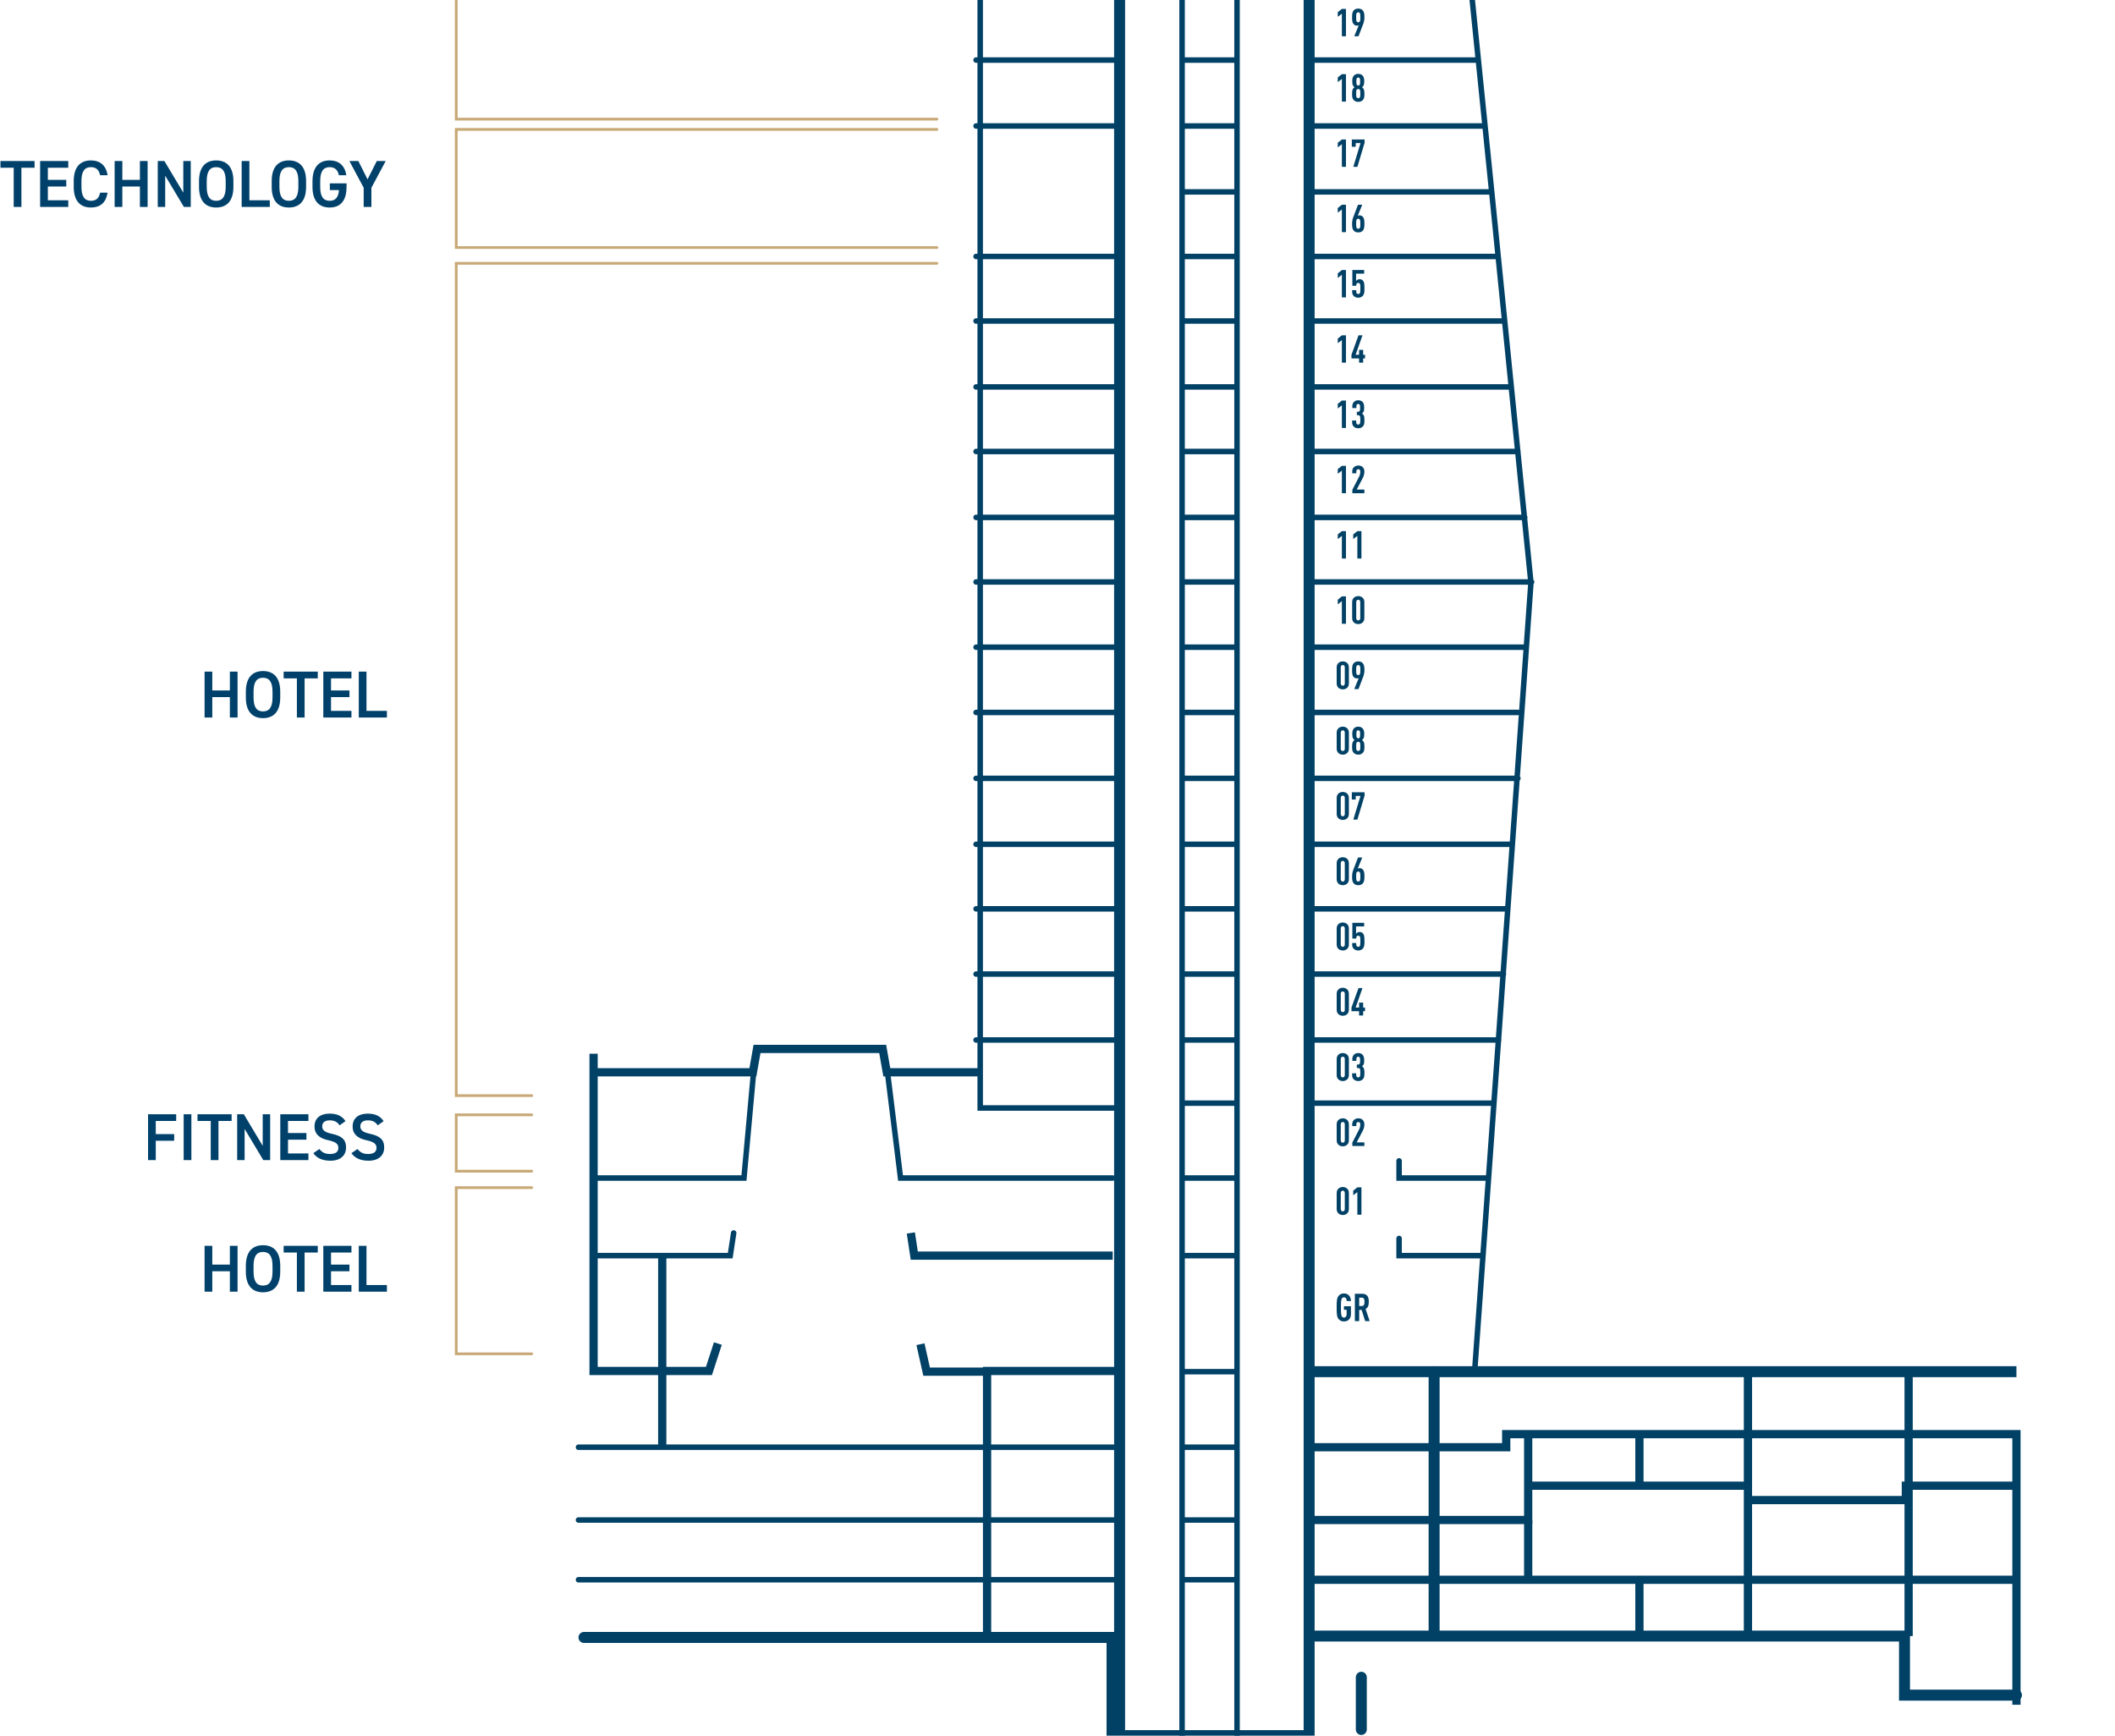 <svg width="636" height="522" viewBox="0 0 636 522" fill="none" xmlns="http://www.w3.org/2000/svg">
<g clip-path="url(#clip0_1336_7847)">
<path d="M393.668 412.475H606.362" stroke="#014166" stroke-width="3.304" stroke-miterlimit="10"/>
<path d="M336.674 520.06V382.325V102.107V-795.131H393.667V-654.712V-348.061V82.076V476.902V521.919H334.402V492.389H175.605" stroke="#014166" stroke-width="3.304" stroke-miterlimit="10" stroke-linecap="round"/>
<path d="M411.014 -749.288V-795.13H392.429M318.502 -773.035H437.032M318.502 -749.288V-795.13H337.087V-812.27L294.755 -825.279V-483.111V-37.693V208.248V333.179H337.087M445.499 377.577H420.719V372.414M447.564 354.242H420.719V349.08M371.985 521.919V447.58V13.312V-255.549V-537.42V-795.13M355.465 521.919V447.58V13.312V-255.549V-537.42V-795.13M395.32 331.734H448.596M293.516 292.912H336.261M293.516 155.59H336.261M293.516 -631.17H336.261M293.516 -729.257H336.261M293.516 -748.255H336.261M293.516 -709.64H336.261M293.516 -690.229H336.261M293.516 -670.405H336.261M293.516 -650.788H336.261M293.516 -611.346H336.261M293.516 -591.936H336.261M293.516 -572.318H336.261M293.516 -552.494H336.261M293.516 -532.877H336.261M293.516 -513.26H336.261M293.516 -493.849H336.261M293.516 -473.818H336.261M293.516 -434.583H336.261M293.516 -415.379H336.261M293.516 -395.349H336.261M293.516 -375.731H336.261M293.516 -355.701H336.261M293.516 -336.29H336.261M293.516 -316.879H336.261M293.516 -297.055H336.261M293.516 -277.438H336.261M293.516 -257.614H336.261M293.516 -237.997H336.261M293.516 -218.379H336.261M293.516 -198.762H336.261M293.516 -178.525H336.261M293.516 -158.907H336.261M293.516 -139.29H336.261M293.516 -119.673H336.261M293.516 -100.468H336.261M293.516 -79.818H336.261M293.516 -60.407H336.261M293.516 -40.584H336.261M293.516 -21.173H336.261M293.516 -1.555H336.261M293.516 18.062H336.261M293.516 37.886H336.261M293.516 77.121H336.261M293.516 96.532H336.261M293.516 116.356H336.261M293.516 135.766H336.261M293.516 175.001H336.261M293.516 194.619H336.261M293.516 214.236H336.261M293.516 234.06H336.261M293.516 253.884H336.261M293.516 273.295H336.261M293.516 312.736H336.261M395.32 312.736H450.661M395.32 292.912H452.107M395.32 273.295H453.346M395.32 253.884H454.378M395.32 234.06H456.443M395.32 214.236H456.443M395.32 194.619H458.508M395.32 175.001H460.573M395.32 155.59H458.508M395.32 135.766H456.443M395.32 116.356H454.378M395.32 96.532H452.313M429.185 77.121H450.248H395.32M395.32 57.71H448.183M395.32 37.886H446.118M395.32 18.062H444.053M395.32 -1.555H441.988M395.32 -21.173H439.923M395.32 -40.584H437.858M395.32 -60.407H437.858M395.32 -79.818H433.728M395.32 -100.468H433.728M395.32 -119.673H433.728M395.32 -139.29H433.728M395.32 -158.907H433.728M395.32 -178.525H431.663M395.32 -198.762H431.663M395.32 -218.379H431.663M395.32 -237.997H431.663M395.32 -257.614H429.598M395.32 -277.438H429.598M395.32 -297.055H429.598M395.32 -316.879H429.598M395.32 -336.29H431.663M395.32 -355.701H433.728M395.32 -375.731H433.728M395.32 -395.349H435.793M395.32 -415.379H435.793M395.32 -434.583H437.858M395.32 -454.201H439.923M395.32 -473.818H439.923M395.32 -493.849H441.988M395.32 -513.26H444.053M395.32 -532.877H444.053M395.32 -552.494H444.053M395.32 -572.318H441.988M395.32 -591.936H441.988M395.32 -611.346H441.988M395.32 -631.17H441.988M395.32 -650.788H441.988M395.32 -670.405H439.923M395.32 -690.229H439.923M395.32 -709.64H437.858M355.465 -748.255H371.779M173.953 475.044H334.815M173.953 457.079H334.815M173.953 435.19H334.815M355.465 475.044H371.779M355.465 457.079H371.779M355.465 435.19H371.779M355.465 412.475H371.779M178.496 377.577H219.589L220.622 370.762M178.496 354.242H223.719L226.61 322.441M334.609 354.242H270.801L266.877 322.441M355.465 377.577H371.779M355.465 354.242H371.779M355.465 331.734H371.779M355.465 312.736H371.779M355.465 292.912H371.779M355.465 273.295H371.779M355.465 253.884H371.779M355.465 234.06H371.779M355.465 214.236H371.779M355.465 194.619H371.779M355.465 175.001H371.779M355.465 155.59H371.779M355.465 135.766H371.779M355.465 116.356H371.779M355.465 96.532H371.779M355.465 77.121H371.779M355.465 57.71H371.779M355.465 37.886H371.779M355.465 18.062H371.779M355.465 -1.555H371.779M355.465 -21.173H371.779M355.465 -40.584H371.779M355.465 -60.407H371.779M355.465 -79.818H371.779M355.465 -100.468H371.779M355.465 -119.673H371.779M355.465 -139.29H371.779M355.465 -158.907H371.779M355.465 -178.525H371.779M355.465 -198.762H371.779M355.465 -218.379H371.779M355.465 -237.997H371.779M355.465 -257.614H371.779M355.465 -277.438H371.779M355.465 -297.055H371.779M355.465 -316.879H371.779M355.465 -336.29H371.779M355.465 -355.701H371.779M355.465 -375.731H371.779M355.465 -395.349H371.779M355.465 -415.379H371.779M355.465 -434.583H371.779M355.465 -454.201H371.779M355.465 -473.818H371.779M355.465 -493.849H371.779M355.465 -513.26H371.779M355.465 -532.877H371.779M355.465 -552.494H371.779M355.465 -572.318H371.779M355.465 -591.936H371.779M355.465 -611.346H371.779M355.465 -631.17H371.779M355.465 -650.788H371.779M355.465 -670.405H371.779M355.465 -690.229H371.779M355.465 -709.64H371.779M355.465 -729.257H371.779M395.32 -729.257H415.763H437.858M395.32 -748.255H437.858M443.434 412.475L450.661 311.91L460.367 175.208L450.455 76.501L448.596 57.916L434.554 -80.438L434.141 -100.675L429.392 -298.294L444.879 -531.225L437.032 -779.024L411.22 -787.284" stroke="#014166" stroke-width="1.652" stroke-miterlimit="10" stroke-linecap="round"/>
<path d="M431.251 412.475V491.977M606.362 509.736H572.702V491.977H536.152H394.907" stroke="#014166" stroke-width="3.304" stroke-miterlimit="10" stroke-linecap="round"/>
<path d="M492.993 490.944V475.869M492.993 446.134V431.266M573.94 413.3V491.976M526.652 451.09H573.114V446.753H606.361M525.62 413.3V491.976M460.366 446.753H525.826M428.978 457.078H459.54V431.266M273.898 370.762L274.93 377.576H276.995H334.608M294.754 322.441H266.877H266.67L265.431 315.42H249.324H243.749H227.642L226.403 322.441H178.289M393.46 475.044H431.043H515.088H606.361M393.46 457.078H431.043M393.46 435.189H431.043H452.932V431.266H573.321H606.361V511.594V512.626M199.145 435.189V377.576M178.495 316.865V412.268H213.187L215.871 404.008M296.819 412.474H278.647L276.789 404.214M296.819 492.389V412.268H336.673" stroke="#014166" stroke-width="2.478" stroke-miterlimit="10"/>
<path d="M409.359 520.061V504.367" stroke="#014166" stroke-width="3.304" stroke-miterlimit="10" stroke-linecap="round"/>
<path d="M362.692 -797.194V-811.856M354.845 -797.194V-811.856M337.086 -812.269H376.321M376.94 -815.779V-797.401M337.086 -812.888V-815.779M459.54 457.08V475.045" stroke="#014166" stroke-width="2.478" stroke-miterlimit="10"/>
<path d="M404.139 388.95C404.775 388.95 405.261 389.158 405.608 389.505C406.012 389.922 406.221 390.523 406.244 391.229H404.948C404.937 390.778 404.844 390.118 404.139 390.118C403.827 390.118 403.642 390.246 403.526 390.431C403.271 390.824 403.237 391.657 403.237 393.16C403.237 394.664 403.271 395.496 403.526 395.889C403.642 396.075 403.827 396.202 404.139 396.202C404.706 396.202 404.948 395.716 404.948 395.149V393.866H404.139V392.801H406.244V395.08C406.244 396.583 405.376 397.37 404.139 397.37C403.376 397.37 402.878 397.069 402.543 396.664C401.999 396.017 401.941 395.115 401.941 393.16C401.941 391.205 401.999 390.303 402.543 389.656C402.878 389.251 403.376 388.95 404.139 388.95ZM407.424 389.043H409.506C411.01 389.043 411.611 389.771 411.611 391.471C411.611 392.489 411.403 393.218 410.651 393.623L411.877 397.277H410.524L409.448 393.9H408.72V397.277H407.424V389.043ZM409.518 390.211H408.72V392.732H409.518C410.212 392.732 410.316 392.154 410.316 391.471C410.316 390.789 410.212 390.211 409.518 390.211Z" fill="#014166"/>
<path d="M403.792 356.946C404.301 356.946 404.775 357.12 405.099 357.432C405.423 357.744 405.619 358.138 405.619 358.797V363.515C405.619 364.175 405.423 364.568 405.099 364.88C404.775 365.192 404.301 365.366 403.792 365.366C403.283 365.366 402.797 365.192 402.473 364.88C402.15 364.568 401.953 364.175 401.953 363.515V358.797C401.953 358.138 402.15 357.744 402.473 357.432C402.797 357.12 403.283 356.946 403.792 356.946ZM403.792 358.045C403.456 358.045 403.179 358.276 403.179 358.75V363.562C403.179 364.036 403.456 364.267 403.792 364.267C404.127 364.267 404.393 364.036 404.393 363.562V358.75C404.393 358.276 404.127 358.045 403.792 358.045ZM409.394 357.039V365.273H408.168V358.473L406.93 359.421V358.033L408.168 357.039H409.394Z" fill="#014166"/>
<path d="M403.792 336.29C404.301 336.29 404.775 336.464 405.099 336.776C405.423 337.088 405.619 337.481 405.619 338.141V342.859C405.619 343.518 405.423 343.912 405.099 344.224C404.775 344.536 404.301 344.71 403.792 344.71C403.283 344.71 402.797 344.536 402.473 344.224C402.15 343.912 401.953 343.518 401.953 342.859V338.141C401.953 337.481 402.15 337.088 402.473 336.776C402.797 336.464 403.283 336.29 403.792 336.29ZM403.792 337.389C403.456 337.389 403.179 337.62 403.179 338.094V342.905C403.179 343.38 403.456 343.611 403.792 343.611C404.127 343.611 404.393 343.38 404.393 342.905V338.094C404.393 337.62 404.127 337.389 403.792 337.389ZM408.468 336.29C408.966 336.29 409.405 336.417 409.741 336.73C410.064 337.03 410.284 337.493 410.284 338.152C410.284 338.753 410.099 339.447 409.833 339.956L407.971 343.518H410.284V344.617H406.664V343.576L408.723 339.575C408.908 339.228 409.058 338.707 409.058 338.106C409.058 337.632 408.804 337.389 408.468 337.389C408.133 337.389 407.855 337.62 407.855 338.094V338.626H406.629V338.141C406.629 337.481 406.814 337.088 407.138 336.776C407.462 336.464 407.971 336.29 408.468 336.29Z" fill="#014166"/>
<path d="M403.792 316.659C404.301 316.659 404.775 316.833 405.099 317.145C405.423 317.457 405.619 317.85 405.619 318.51V323.228C405.619 323.888 405.423 324.281 405.099 324.593C404.775 324.905 404.301 325.079 403.792 325.079C403.283 325.079 402.797 324.905 402.473 324.593C402.15 324.281 401.953 323.888 401.953 323.228V318.51C401.953 317.85 402.15 317.457 402.473 317.145C402.797 316.833 403.283 316.659 403.792 316.659ZM403.792 317.758C403.456 317.758 403.179 317.989 403.179 318.463V323.275C403.179 323.749 403.456 323.98 403.792 323.98C404.127 323.98 404.393 323.749 404.393 323.275V318.463C404.393 317.989 404.127 317.758 403.792 317.758ZM408.434 316.659C408.977 316.659 409.405 316.833 409.694 317.122C410.064 317.48 410.226 318.024 410.226 318.833C410.226 319.4 410.203 319.782 410.018 320.14C409.914 320.337 409.764 320.51 409.567 320.626C409.775 320.776 409.937 320.927 410.041 321.123C410.273 321.517 410.296 321.933 410.296 322.639C410.296 323.622 410.238 324.13 409.752 324.605C409.428 324.905 408.931 325.079 408.434 325.079C407.936 325.079 407.427 324.917 407.104 324.593C406.78 324.281 406.595 323.899 406.595 323.228V322.743H407.821V323.275C407.821 323.749 408.087 323.98 408.434 323.98C408.596 323.98 408.746 323.934 408.862 323.784C409 323.622 409.07 323.344 409.07 322.639C409.07 321.76 409.023 321.528 408.885 321.355C408.792 321.228 408.63 321.147 408.422 321.147H408.017V320.117H408.422C408.596 320.117 408.734 320.048 408.815 319.955C408.977 319.759 409 319.516 409 318.914C409 318.336 408.966 318.105 408.838 317.943C408.746 317.827 408.619 317.758 408.434 317.758C408.11 317.758 407.878 317.978 407.878 318.417V318.995H406.653V318.498C406.653 317.862 406.838 317.457 407.161 317.133C407.485 316.81 407.936 316.659 408.434 316.659Z" fill="#014166"/>
<path d="M403.792 297.03C404.301 297.03 404.775 297.204 405.099 297.516C405.423 297.828 405.619 298.222 405.619 298.881V303.599C405.619 304.259 405.423 304.652 405.099 304.964C404.775 305.276 404.301 305.45 403.792 305.45C403.283 305.45 402.797 305.276 402.473 304.964C402.15 304.652 401.953 304.259 401.953 303.599V298.881C401.953 298.222 402.15 297.828 402.473 297.516C402.797 297.204 403.283 297.03 403.792 297.03ZM403.792 298.129C403.456 298.129 403.179 298.36 403.179 298.834V303.646C403.179 304.12 403.456 304.351 403.792 304.351C404.127 304.351 404.393 304.12 404.393 303.646V298.834C404.393 298.36 404.127 298.129 403.792 298.129ZM409.706 297.123L407.659 302.975H408.688V301.506H409.914V302.975H410.481V304.074H409.914V305.357H408.688V304.074H406.398V302.975L408.515 297.123H409.706Z" fill="#014166"/>
<path d="M403.792 277.401C404.301 277.401 404.775 277.575 405.099 277.887C405.423 278.199 405.619 278.593 405.619 279.252V283.971C405.619 284.63 405.423 285.023 405.099 285.335C404.775 285.648 404.301 285.821 403.792 285.821C403.283 285.821 402.797 285.648 402.473 285.335C402.15 285.023 401.953 284.63 401.953 283.971V279.252C401.953 278.593 402.15 278.199 402.473 277.887C402.797 277.575 403.283 277.401 403.792 277.401ZM403.792 278.5C403.456 278.5 403.179 278.731 403.179 279.206V284.017C403.179 284.491 403.456 284.722 403.792 284.722C404.127 284.722 404.393 284.491 404.393 284.017V279.206C404.393 278.731 404.127 278.5 403.792 278.5ZM410.215 277.494V278.593H407.786V280.802C407.89 280.651 408.04 280.512 408.214 280.408C408.387 280.304 408.607 280.258 408.804 280.258C409.336 280.258 409.66 280.432 409.914 280.755C410.203 281.102 410.307 281.611 410.307 283.057C410.307 284.098 410.296 284.757 409.752 285.312C409.44 285.636 408.942 285.821 408.445 285.821C407.936 285.821 407.451 285.659 407.127 285.347C406.791 285.035 406.606 284.641 406.606 283.971V283.566H407.832V283.994C407.832 284.491 408.098 284.722 408.445 284.722C408.607 284.722 408.769 284.664 408.885 284.514C409.023 284.329 409.081 284.04 409.081 283.057C409.081 282.178 409.058 281.831 408.919 281.611C408.804 281.438 408.642 281.357 408.445 281.357C408.098 281.357 407.832 281.6 407.832 282.062V282.236H406.664V277.494H410.215Z" fill="#014166"/>
<path d="M403.792 257.77C404.301 257.77 404.775 257.944 405.099 258.256C405.423 258.569 405.619 258.962 405.619 259.621V264.34C405.619 264.999 405.423 265.392 405.099 265.704C404.775 266.017 404.301 266.19 403.792 266.19C403.283 266.19 402.797 266.017 402.473 265.704C402.15 265.392 401.953 264.999 401.953 264.34V259.621C401.953 258.962 402.15 258.569 402.473 258.256C402.797 257.944 403.283 257.77 403.792 257.77ZM403.792 258.869C403.456 258.869 403.179 259.101 403.179 259.575V264.386C403.179 264.86 403.456 265.091 403.792 265.091C404.127 265.091 404.393 264.86 404.393 264.386V259.575C404.393 259.101 404.127 258.869 403.792 258.869ZM409.636 257.863L408.283 261.194C408.422 261.09 408.619 261.055 408.792 261.055C409.22 261.055 409.613 261.217 409.879 261.564C410.18 261.946 410.296 262.385 410.296 263.6C410.296 264.698 410.168 265.149 409.902 265.531C409.579 265.994 409.023 266.19 408.434 266.19C407.774 266.19 407.277 265.947 406.988 265.531C406.676 265.068 406.583 264.594 406.583 263.6C406.583 262.859 406.71 262.189 406.919 261.657L408.364 257.863H409.636ZM408.445 262.061C408.272 262.061 408.098 262.131 407.994 262.269C407.821 262.489 407.809 262.929 407.809 263.576C407.809 264.224 407.821 264.664 407.994 264.883C408.098 265.022 408.272 265.091 408.445 265.091C408.619 265.091 408.781 265.022 408.885 264.883C409.058 264.664 409.07 264.224 409.07 263.576C409.07 262.929 409.058 262.489 408.885 262.269C408.781 262.131 408.619 262.061 408.445 262.061Z" fill="#014166"/>
<path d="M403.792 238.142C404.301 238.142 404.775 238.315 405.099 238.627C405.423 238.94 405.619 239.333 405.619 239.992V244.711C405.619 245.37 405.423 245.763 405.099 246.076C404.775 246.388 404.301 246.561 403.792 246.561C403.283 246.561 402.797 246.388 402.473 246.076C402.15 245.763 401.953 245.37 401.953 244.711V239.992C401.953 239.333 402.15 238.94 402.473 238.627C402.797 238.315 403.283 238.142 403.792 238.142ZM403.792 239.24C403.456 239.24 403.179 239.472 403.179 239.946V244.757C403.179 245.231 403.456 245.463 403.792 245.463C404.127 245.463 404.393 245.231 404.393 244.757V239.946C404.393 239.472 404.127 239.24 403.792 239.24ZM410.342 238.234V239.252L408.179 246.469H406.953L409.116 239.333H407.682V240.432H406.502V238.234H410.342Z" fill="#014166"/>
<path d="M403.792 218.513C404.301 218.513 404.775 218.686 405.099 218.998C405.423 219.311 405.619 219.704 405.619 220.363V225.082C405.619 225.741 405.423 226.134 405.099 226.447C404.775 226.759 404.301 226.932 403.792 226.932C403.283 226.932 402.797 226.759 402.473 226.447C402.15 226.134 401.953 225.741 401.953 225.082V220.363C401.953 219.704 402.15 219.311 402.473 218.998C402.797 218.686 403.283 218.513 403.792 218.513ZM403.792 219.611C403.456 219.611 403.179 219.843 403.179 220.317V225.128C403.179 225.602 403.456 225.834 403.792 225.834C404.127 225.834 404.393 225.602 404.393 225.128V220.317C404.393 219.843 404.127 219.611 403.792 219.611ZM408.434 218.513C408.931 218.513 409.394 218.663 409.706 218.987C410.122 219.403 410.238 219.935 410.238 220.745C410.238 221.3 410.192 221.67 410.018 222.029C409.914 222.225 409.764 222.387 409.567 222.537C409.775 222.688 409.937 222.85 410.053 223.058C410.249 223.416 410.296 223.821 410.296 224.515C410.296 225.417 410.238 225.961 409.752 226.447C409.44 226.759 408.942 226.932 408.445 226.932C407.936 226.932 407.451 226.759 407.127 226.447C406.641 225.961 406.583 225.417 406.583 224.515C406.583 223.821 406.629 223.416 406.826 223.058C406.942 222.85 407.104 222.688 407.312 222.537C407.115 222.387 406.965 222.225 406.861 222.029C406.687 221.67 406.641 221.3 406.641 220.745C406.641 219.935 406.757 219.403 407.173 218.987C407.497 218.663 407.936 218.513 408.434 218.513ZM408.445 223.046C408.272 223.046 408.098 223.116 407.994 223.243C407.832 223.451 407.809 223.763 407.809 224.446C407.809 225.093 407.832 225.429 407.994 225.637C408.098 225.764 408.272 225.834 408.445 225.834C408.619 225.834 408.781 225.764 408.885 225.637C409.047 225.429 409.07 225.093 409.07 224.446C409.07 223.763 409.047 223.451 408.885 223.243C408.781 223.116 408.619 223.046 408.445 223.046ZM408.445 219.611C408.295 219.611 408.156 219.658 408.064 219.75C407.925 219.901 407.867 220.109 407.867 220.814C407.867 221.52 407.936 221.728 408.075 221.878C408.168 221.971 408.295 222.017 408.445 222.017C408.596 222.017 408.723 221.971 408.815 221.878C408.954 221.728 409.012 221.52 409.012 220.814C409.012 220.109 408.954 219.901 408.815 219.75C408.723 219.658 408.596 219.611 408.445 219.611Z" fill="#014166"/>
<path d="M403.792 198.882C404.301 198.882 404.775 199.055 405.099 199.368C405.423 199.68 405.619 200.073 405.619 200.732V205.451C405.619 206.11 405.423 206.503 405.099 206.816C404.775 207.128 404.301 207.302 403.792 207.302C403.283 207.302 402.797 207.128 402.473 206.816C402.15 206.503 401.953 206.11 401.953 205.451V200.732C401.953 200.073 402.15 199.68 402.473 199.368C402.797 199.055 403.283 198.882 403.792 198.882ZM403.792 199.981C403.456 199.981 403.179 200.212 403.179 200.686V205.497C403.179 205.971 403.456 206.203 403.792 206.203C404.127 206.203 404.393 205.971 404.393 205.497V200.686C404.393 200.212 404.127 199.981 403.792 199.981ZM408.445 198.882C409.104 198.882 409.602 199.125 409.891 199.541C410.203 200.004 410.296 200.478 410.296 201.472C410.296 202.213 410.168 202.883 409.96 203.416L408.515 207.209H407.242L408.596 203.878C408.457 203.982 408.26 204.017 408.087 204.017C407.659 204.017 407.265 203.855 406.999 203.508C406.699 203.126 406.583 202.687 406.583 201.472C406.583 200.374 406.71 199.923 406.976 199.541C407.3 199.078 407.855 198.882 408.445 198.882ZM408.434 199.981C408.26 199.981 408.098 200.05 407.994 200.189C407.821 200.408 407.809 200.848 407.809 201.496C407.809 202.143 407.821 202.583 407.994 202.803C408.098 202.941 408.26 203.011 408.434 203.011C408.607 203.011 408.781 202.941 408.885 202.803C409.058 202.583 409.07 202.143 409.07 201.496C409.07 200.848 409.058 200.408 408.885 200.189C408.781 200.05 408.607 199.981 408.434 199.981Z" fill="#014166"/>
<path d="M404.74 179.343V187.578H403.514V180.778L402.277 181.726V180.338L403.514 179.343H404.74ZM408.445 179.251C408.954 179.251 409.428 179.424 409.752 179.737C410.076 180.049 410.273 180.442 410.273 181.101V185.82C410.273 186.479 410.076 186.873 409.752 187.185C409.428 187.497 408.954 187.671 408.445 187.671C407.936 187.671 407.451 187.497 407.127 187.185C406.803 186.873 406.606 186.479 406.606 185.82V181.101C406.606 180.442 406.803 180.049 407.127 179.737C407.451 179.424 407.936 179.251 408.445 179.251ZM408.445 180.35C408.11 180.35 407.832 180.581 407.832 181.055V185.866C407.832 186.341 408.11 186.572 408.445 186.572C408.781 186.572 409.047 186.341 409.047 185.866V181.055C409.047 180.581 408.781 180.35 408.445 180.35Z" fill="#014166"/>
<path d="M404.74 159.715V167.949H403.514V161.149L402.277 162.097V160.709L403.514 159.715H404.74ZM409.394 159.715V167.949H408.168V161.149L406.93 162.097V160.709L408.168 159.715H409.394Z" fill="#014166"/>
<path d="M404.74 140.084V148.318H403.514V141.518L402.277 142.466V141.078L403.514 140.084H404.74ZM408.468 139.991C408.966 139.991 409.405 140.118 409.741 140.431C410.064 140.731 410.284 141.194 410.284 141.853C410.284 142.455 410.099 143.149 409.833 143.657L407.971 147.22H410.284V148.318H406.664V147.277L408.723 143.276C408.908 142.929 409.058 142.408 409.058 141.807C409.058 141.333 408.804 141.09 408.468 141.09C408.133 141.09 407.855 141.321 407.855 141.795V142.327H406.629V141.842C406.629 141.182 406.814 140.789 407.138 140.477C407.462 140.165 407.971 139.991 408.468 139.991Z" fill="#014166"/>
<path d="M404.74 120.455V128.689H403.514V121.889L402.277 122.837V121.449L403.514 120.455H404.74ZM408.434 120.362C408.977 120.362 409.405 120.536 409.694 120.825C410.064 121.183 410.226 121.727 410.226 122.537C410.226 123.103 410.203 123.485 410.018 123.844C409.914 124.04 409.764 124.214 409.567 124.329C409.775 124.48 409.937 124.63 410.041 124.827C410.273 125.22 410.296 125.636 410.296 126.342C410.296 127.325 410.238 127.834 409.752 128.308C409.428 128.608 408.931 128.782 408.434 128.782C407.936 128.782 407.427 128.62 407.104 128.296C406.78 127.984 406.595 127.602 406.595 126.931V126.446H407.821V126.978C407.821 127.452 408.087 127.683 408.434 127.683C408.596 127.683 408.746 127.637 408.862 127.487C409 127.325 409.07 127.047 409.07 126.342C409.07 125.463 409.023 125.231 408.885 125.058C408.792 124.931 408.63 124.85 408.422 124.85H408.017V123.82H408.422C408.596 123.82 408.734 123.751 408.815 123.658C408.977 123.462 409 123.219 409 122.618C409 122.039 408.966 121.808 408.838 121.646C408.746 121.53 408.619 121.461 408.434 121.461C408.11 121.461 407.878 121.681 407.878 122.12V122.699H406.653V122.201C406.653 121.565 406.838 121.16 407.161 120.836C407.485 120.513 407.936 120.362 408.434 120.362Z" fill="#014166"/>
<path d="M404.74 100.826V109.061H403.514V102.26L402.277 103.208V101.821L403.514 100.826H404.74ZM409.706 100.826L407.659 106.678H408.688V105.209H409.914V106.678H410.481V107.777H409.914V109.061H408.688V107.777H406.398V106.678L408.515 100.826H409.706Z" fill="#014166"/>
<path d="M404.74 81.195V89.43H403.514V82.629L402.277 83.578V82.19L403.514 81.195H404.74ZM410.215 81.195V82.294H407.786V84.503C407.89 84.352 408.04 84.214 408.214 84.11C408.387 84.005 408.607 83.959 408.804 83.959C409.336 83.959 409.66 84.133 409.914 84.457C410.203 84.803 410.307 85.312 410.307 86.758C410.307 87.799 410.296 88.458 409.752 89.013C409.44 89.337 408.942 89.522 408.445 89.522C407.936 89.522 407.451 89.36 407.127 89.048C406.791 88.736 406.606 88.343 406.606 87.672V87.267H407.832V87.695C407.832 88.192 408.098 88.424 408.445 88.424C408.607 88.424 408.769 88.366 408.885 88.215C409.023 88.03 409.081 87.741 409.081 86.758C409.081 85.879 409.058 85.532 408.919 85.312C408.804 85.139 408.642 85.058 408.445 85.058C408.098 85.058 407.832 85.301 407.832 85.763V85.937H406.664V81.195H410.215Z" fill="#014166"/>
<path d="M404.74 61.566V69.801H403.514V63L402.277 63.949V62.561L403.514 61.566H404.74ZM409.636 61.566L408.283 64.897C408.422 64.793 408.619 64.758 408.792 64.758C409.22 64.758 409.613 64.92 409.879 65.267C410.18 65.649 410.296 66.088 410.296 67.303C410.296 68.401 410.168 68.852 409.902 69.234C409.579 69.697 409.023 69.893 408.434 69.893C407.774 69.893 407.277 69.65 406.988 69.234C406.676 68.772 406.583 68.297 406.583 67.303C406.583 66.562 406.71 65.892 406.919 65.36L408.364 61.566H409.636ZM408.445 65.764C408.272 65.764 408.098 65.834 407.994 65.973C407.821 66.192 407.809 66.632 407.809 67.279C407.809 67.927 407.821 68.367 407.994 68.586C408.098 68.725 408.272 68.795 408.445 68.795C408.619 68.795 408.781 68.725 408.885 68.586C409.058 68.367 409.07 67.927 409.07 67.279C409.07 66.632 409.058 66.192 408.885 65.973C408.781 65.834 408.619 65.764 408.445 65.764Z" fill="#014166"/>
<path d="M404.74 41.935V50.17H403.514V43.369L402.277 44.318V42.93L403.514 41.935H404.74ZM410.342 41.935V42.953L408.179 50.17H406.953L409.116 43.034H407.682V44.133H406.502V41.935H410.342Z" fill="#014166"/>
<path d="M404.74 22.304V30.539H403.514V23.739L402.277 24.687V23.299L403.514 22.304H404.74ZM408.434 22.212C408.931 22.212 409.394 22.362 409.706 22.686C410.122 23.102 410.238 23.634 410.238 24.444C410.238 24.999 410.192 25.369 410.018 25.728C409.914 25.924 409.764 26.086 409.567 26.237C409.775 26.387 409.937 26.549 410.053 26.757C410.249 27.116 410.296 27.52 410.296 28.214C410.296 29.116 410.238 29.66 409.752 30.146C409.44 30.458 408.942 30.632 408.445 30.632C407.936 30.632 407.451 30.458 407.127 30.146C406.641 29.66 406.583 29.116 406.583 28.214C406.583 27.52 406.629 27.116 406.826 26.757C406.942 26.549 407.104 26.387 407.312 26.237C407.115 26.086 406.965 25.924 406.861 25.728C406.687 25.369 406.641 24.999 406.641 24.444C406.641 23.634 406.757 23.102 407.173 22.686C407.497 22.362 407.936 22.212 408.434 22.212ZM408.445 26.746C408.272 26.746 408.098 26.815 407.994 26.942C407.832 27.15 407.809 27.463 407.809 28.145C407.809 28.793 407.832 29.128 407.994 29.336C408.098 29.463 408.272 29.533 408.445 29.533C408.619 29.533 408.781 29.463 408.885 29.336C409.047 29.128 409.07 28.793 409.07 28.145C409.07 27.463 409.047 27.15 408.885 26.942C408.781 26.815 408.619 26.746 408.445 26.746ZM408.445 23.311C408.295 23.311 408.156 23.357 408.064 23.449C407.925 23.6 407.867 23.808 407.867 24.513C407.867 25.219 407.936 25.427 408.075 25.578C408.168 25.67 408.295 25.716 408.445 25.716C408.596 25.716 408.723 25.67 408.815 25.578C408.954 25.427 409.012 25.219 409.012 24.513C409.012 23.808 408.954 23.6 408.815 23.449C408.723 23.357 408.596 23.311 408.445 23.311Z" fill="#014166"/>
<path d="M404.74 2.676V10.91H403.514V4.11L402.277 5.058V3.67L403.514 2.676H404.74ZM408.445 2.583C409.104 2.583 409.602 2.826 409.891 3.242C410.203 3.705 410.296 4.179 410.296 5.174C410.296 5.914 410.168 6.585 409.96 7.117L408.515 10.91H407.242L408.596 7.579C408.457 7.683 408.26 7.718 408.087 7.718C407.659 7.718 407.265 7.556 406.999 7.209C406.699 6.828 406.583 6.388 406.583 5.174C406.583 4.075 406.71 3.624 406.976 3.242C407.3 2.78 407.855 2.583 408.445 2.583ZM408.434 3.682C408.26 3.682 408.098 3.751 407.994 3.89C407.821 4.11 407.809 4.549 407.809 5.197C407.809 5.844 407.821 6.284 407.994 6.504C408.098 6.642 408.26 6.712 408.434 6.712C408.607 6.712 408.781 6.642 408.885 6.504C409.058 6.284 409.07 5.844 409.07 5.197C409.07 4.549 409.058 4.11 408.885 3.89C408.781 3.751 408.607 3.682 408.434 3.682Z" fill="#014166"/>
<path d="M159.906 357.135H137.191V407.107H159.906M159.906 335.246H137.191V352.179H159.906M281.741 -431.484H137.191V35.822H281.741M281.741 38.92H137.191V74.438H281.741M281.741 79.187H137.191V329.464H159.906" stroke="#C8A977" stroke-width="0.826" stroke-miterlimit="10" stroke-linecap="round"/>
<path d="M0.14 48.421H10.4V50.441H6.44V62.221H4.12V50.441H0.14V48.421ZM12.067 48.421H20.527V50.441H14.387V54.081H19.927V56.081H14.387V60.221H20.527V62.221H12.067V48.421ZM32.351 52.701H30.111C29.751 51.021 28.851 50.261 27.331 50.261C25.491 50.261 24.491 51.461 24.491 54.441V56.201C24.491 59.141 25.491 60.381 27.331 60.381C28.911 60.381 29.751 59.621 30.111 57.941H32.331C31.871 61.041 30.071 62.401 27.331 62.401C24.251 62.401 22.171 60.541 22.171 56.201V54.441C22.171 50.101 24.251 48.241 27.331 48.241C30.071 48.241 31.891 49.701 32.351 52.701ZM36.789 48.421V54.081H42.069V48.421H44.389V62.221H42.069V56.081H36.789V62.221H34.469V48.421H36.789ZM55.118 48.421H57.358V62.221H55.298L49.678 52.841V62.221H47.438V48.421H49.438L55.118 57.921V48.421ZM70.187 56.201C70.187 60.541 68.107 62.401 65.007 62.401C61.927 62.401 59.847 60.541 59.847 56.201V54.441C59.847 50.101 61.927 48.241 65.007 48.241C68.107 48.241 70.187 50.101 70.187 54.441V56.201ZM62.167 54.441V56.201C62.167 59.181 63.167 60.381 65.007 60.381C66.847 60.381 67.867 59.181 67.867 56.201V54.441C67.867 51.461 66.847 50.261 65.007 50.261C63.167 50.261 62.167 51.461 62.167 54.441ZM74.992 48.421V60.221H81.132V62.221H72.672V48.421H74.992ZM92.042 56.201C92.042 60.541 89.962 62.401 86.862 62.401C83.782 62.401 81.702 60.541 81.702 56.201V54.441C81.702 50.101 83.782 48.241 86.862 48.241C89.962 48.241 92.042 50.101 92.042 54.441V56.201ZM84.022 54.441V56.201C84.022 59.181 85.022 60.381 86.862 60.381C88.702 60.381 89.722 59.181 89.722 56.201V54.441C89.722 51.461 88.702 50.261 86.862 50.261C85.022 50.261 84.022 51.461 84.022 54.441ZM99.188 55.141H104.208V56.201C104.208 60.541 102.228 62.401 99.128 62.401C96.048 62.401 93.968 60.541 93.968 56.201V54.541C93.968 50.101 96.048 48.241 99.128 48.241C101.928 48.241 103.708 49.801 104.148 52.701H101.908C101.568 51.101 100.688 50.261 99.128 50.261C97.288 50.261 96.288 51.461 96.288 54.441V56.201C96.288 59.181 97.288 60.381 99.128 60.381C100.888 60.381 101.768 59.341 101.928 57.161H99.188V55.141ZM105.064 48.421H107.764L110.524 53.941L113.304 48.421H115.984L111.684 56.461V62.221H109.364V56.461L105.064 48.421Z" fill="#00416B"/>
<path d="M63.84 201.968V207.628H69.12V201.968H71.44V215.768H69.12V209.628H63.84V215.768H61.52V201.968H63.84ZM84.269 209.748C84.269 214.088 82.189 215.948 79.089 215.948C76.009 215.948 73.929 214.088 73.929 209.748V207.988C73.929 203.648 76.009 201.788 79.089 201.788C82.189 201.788 84.269 203.648 84.269 207.988V209.748ZM76.249 207.988V209.748C76.249 212.728 77.249 213.928 79.089 213.928C80.929 213.928 81.949 212.728 81.949 209.748V207.988C81.949 205.008 80.929 203.808 79.089 203.808C77.249 203.808 76.249 205.008 76.249 207.988ZM85.296 201.968H95.556V203.988H91.596V215.768H89.276V203.988H85.296V201.968ZM97.223 201.968H105.683V203.988H99.543V207.628H105.083V209.628H99.543V213.768H105.683V215.768H97.223V201.968ZM110.207 201.968V213.768H116.347V215.768H107.887V201.968H110.207Z" fill="#00416B"/>
<path d="M44.52 335.057H52.98V337.077H46.84V341.037H52.38V343.037H46.84V348.857H44.52V335.057ZM57.548 335.057V348.857H55.228V335.057H57.548ZM59.39 335.057H69.65V337.077H65.69V348.857H63.37V337.077H59.39V335.057ZM78.997 335.057H81.237V348.857H79.177L73.557 339.477V348.857H71.317V335.057H73.317L78.997 344.557V335.057ZM84.286 335.057H92.746V337.077H86.606V340.717H92.146V342.717H86.606V346.857H92.746V348.857H84.286V335.057ZM103.89 337.137L102.13 338.397C101.45 337.457 100.71 336.897 99.15 336.897C97.73 336.897 96.89 337.537 96.89 338.697C96.89 340.017 97.93 340.537 99.85 340.957C102.63 341.557 104.07 342.597 104.07 345.077C104.07 347.137 102.69 349.037 99.37 349.037C97.01 349.037 95.35 348.317 94.21 346.777L96.03 345.517C96.85 346.497 97.67 347.017 99.25 347.017C101.15 347.017 101.75 346.177 101.75 345.177C101.75 344.077 101.13 343.397 98.73 342.877C96.07 342.317 94.57 341.037 94.57 338.697C94.57 336.617 95.93 334.877 99.17 334.877C101.37 334.877 102.91 335.617 103.89 337.137ZM115.355 337.137L113.595 338.397C112.915 337.457 112.175 336.897 110.615 336.897C109.195 336.897 108.355 337.537 108.355 338.697C108.355 340.017 109.395 340.537 111.315 340.957C114.095 341.557 115.535 342.597 115.535 345.077C115.535 347.137 114.155 349.037 110.835 349.037C108.475 349.037 106.815 348.317 105.675 346.777L107.495 345.517C108.315 346.497 109.135 347.017 110.715 347.017C112.615 347.017 113.215 346.177 113.215 345.177C113.215 344.077 112.595 343.397 110.195 342.877C107.535 342.317 106.035 341.037 106.035 338.697C106.035 336.617 107.395 334.877 110.635 334.877C112.835 334.877 114.375 335.617 115.355 337.137Z" fill="#00416B"/>
<path d="M63.84 374.624V380.284H69.12V374.624H71.44V388.424H69.12V382.284H63.84V388.424H61.52V374.624H63.84ZM84.269 382.404C84.269 386.744 82.189 388.604 79.089 388.604C76.009 388.604 73.929 386.744 73.929 382.404V380.644C73.929 376.304 76.009 374.444 79.089 374.444C82.189 374.444 84.269 376.304 84.269 380.644V382.404ZM76.249 380.644V382.404C76.249 385.384 77.249 386.584 79.089 386.584C80.929 386.584 81.949 385.384 81.949 382.404V380.644C81.949 377.664 80.929 376.464 79.089 376.464C77.249 376.464 76.249 377.664 76.249 380.644ZM85.296 374.624H95.556V376.644H91.596V388.424H89.276V376.644H85.296V374.624ZM97.223 374.624H105.683V376.644H99.543V380.284H105.083V382.284H99.543V386.424H105.683V388.424H97.223V374.624ZM110.207 374.624V386.424H116.347V388.424H107.887V374.624H110.207Z" fill="#00416B"/>
</g>
<defs>
<clipPath id="clip0_1336_7847">
<rect width="636.154" height="1509.92" fill="white" transform="translate(0 -988)"/>
</clipPath>
</defs>
</svg>
